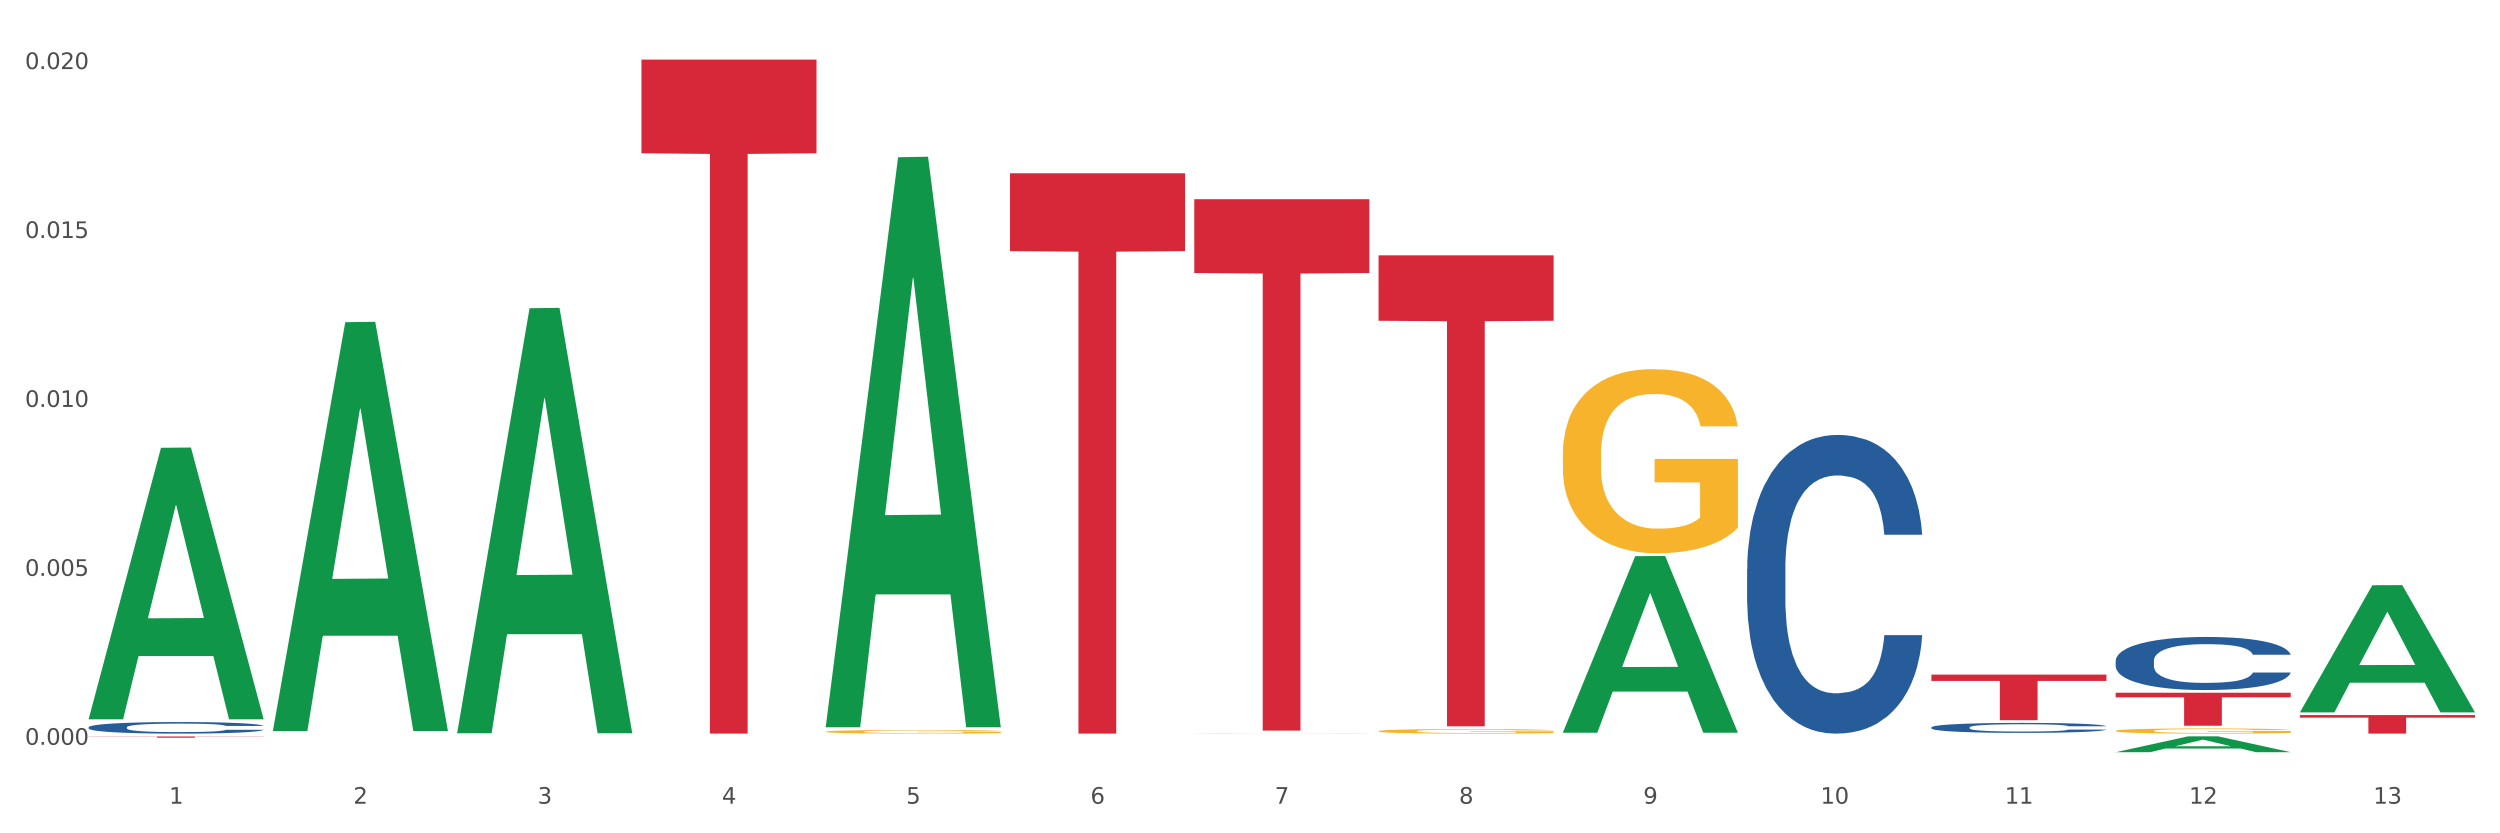 <?xml version="1.0" encoding="utf-8" standalone="no"?>
<!DOCTYPE svg PUBLIC "-//W3C//DTD SVG 1.1//EN"
  "http://www.w3.org/Graphics/SVG/1.1/DTD/svg11.dtd">
<svg xmlns:xlink="http://www.w3.org/1999/xlink" width="1080pt" height="360pt" viewBox="0 0 1080 360" xmlns="http://www.w3.org/2000/svg" version="1.1">
 <rect x="0" y="0" width="1080" height="360" fill="#333333" stroke="none"/>
 <defs>
  <style type="text/css">*{stroke-linejoin: round; stroke-linecap: butt}</style>
 </defs>
 <g id="figure_1">
  <g id="patch_1">
   <path d="M 0 360 
L 1080 360 
L 1080 0 
L 0 0 
z
" style="fill: #ffffff; stroke: #ffffff; stroke-linejoin: miter"/>
  </g>
  <g id="axes_1">
   <g id="matplotlib.axis_1">
    <g id="xtick_1">
     <g id="text_1">
      <!-- 1 -->
      <g style="fill: #4d4d4d" transform="translate(73.043 347.204) scale(0.096 -0.096)">
       <defs>
        <path id="DejaVuSans-31" d="M 794 531 
L 1825 531 
L 1825 4091 
L 703 3866 
L 703 4441 
L 1819 4666 
L 2450 4666 
L 2450 531 
L 3481 531 
L 3481 0 
L 794 0 
L 794 531 
z
" transform="scale(0.016)"/>
       </defs>
       <use xlink:href="#DejaVuSans-31"/>
      </g>
     </g>
    </g>
    <g id="xtick_2">
     <g id="text_2">
      <!-- 2 -->
      <g style="fill: #4d4d4d" transform="translate(152.65 347.204) scale(0.096 -0.096)">
       <defs>
        <path id="DejaVuSans-32" d="M 1228 531 
L 3431 531 
L 3431 0 
L 469 0 
L 469 531 
Q 828 903 1448 1529 
Q 2069 2156 2228 2338 
Q 2531 2678 2651 2914 
Q 2772 3150 2772 3378 
Q 2772 3750 2511 3984 
Q 2250 4219 1831 4219 
Q 1534 4219 1204 4116 
Q 875 4013 500 3803 
L 500 4441 
Q 881 4594 1212 4672 
Q 1544 4750 1819 4750 
Q 2544 4750 2975 4387 
Q 3406 4025 3406 3419 
Q 3406 3131 3298 2873 
Q 3191 2616 2906 2266 
Q 2828 2175 2409 1742 
Q 1991 1309 1228 531 
z
" transform="scale(0.016)"/>
       </defs>
       <use xlink:href="#DejaVuSans-32"/>
      </g>
     </g>
    </g>
    <g id="xtick_3">
     <g id="text_3">
      <!-- 3 -->
      <g style="fill: #4d4d4d" transform="translate(232.258 347.204) scale(0.096 -0.096)">
       <defs>
        <path id="DejaVuSans-33" d="M 2597 2516 
Q 3050 2419 3304 2112 
Q 3559 1806 3559 1356 
Q 3559 666 3084 287 
Q 2609 -91 1734 -91 
Q 1441 -91 1130 -33 
Q 819 25 488 141 
L 488 750 
Q 750 597 1062 519 
Q 1375 441 1716 441 
Q 2309 441 2620 675 
Q 2931 909 2931 1356 
Q 2931 1769 2642 2001 
Q 2353 2234 1838 2234 
L 1294 2234 
L 1294 2753 
L 1863 2753 
Q 2328 2753 2575 2939 
Q 2822 3125 2822 3475 
Q 2822 3834 2567 4026 
Q 2313 4219 1838 4219 
Q 1578 4219 1281 4162 
Q 984 4106 628 3988 
L 628 4550 
Q 988 4650 1302 4700 
Q 1616 4750 1894 4750 
Q 2613 4750 3031 4423 
Q 3450 4097 3450 3541 
Q 3450 3153 3228 2886 
Q 3006 2619 2597 2516 
z
" transform="scale(0.016)"/>
       </defs>
       <use xlink:href="#DejaVuSans-33"/>
      </g>
     </g>
    </g>
    <g id="xtick_4">
     <g id="text_4">
      <!-- 4 -->
      <g style="fill: #4d4d4d" transform="translate(311.865 347.204) scale(0.096 -0.096)">
       <defs>
        <path id="DejaVuSans-34" d="M 2419 4116 
L 825 1625 
L 2419 1625 
L 2419 4116 
z
M 2253 4666 
L 3047 4666 
L 3047 1625 
L 3713 1625 
L 3713 1100 
L 3047 1100 
L 3047 0 
L 2419 0 
L 2419 1100 
L 313 1100 
L 313 1709 
L 2253 4666 
z
" transform="scale(0.016)"/>
       </defs>
       <use xlink:href="#DejaVuSans-34"/>
      </g>
     </g>
    </g>
    <g id="xtick_5">
     <g id="text_5">
      <!-- 5 -->
      <g style="fill: #4d4d4d" transform="translate(391.473 347.204) scale(0.096 -0.096)">
       <defs>
        <path id="DejaVuSans-35" d="M 691 4666 
L 3169 4666 
L 3169 4134 
L 1269 4134 
L 1269 2991 
Q 1406 3038 1543 3061 
Q 1681 3084 1819 3084 
Q 2600 3084 3056 2656 
Q 3513 2228 3513 1497 
Q 3513 744 3044 326 
Q 2575 -91 1722 -91 
Q 1428 -91 1123 -41 
Q 819 9 494 109 
L 494 744 
Q 775 591 1075 516 
Q 1375 441 1709 441 
Q 2250 441 2565 725 
Q 2881 1009 2881 1497 
Q 2881 1984 2565 2268 
Q 2250 2553 1709 2553 
Q 1456 2553 1204 2497 
Q 953 2441 691 2322 
L 691 4666 
z
" transform="scale(0.016)"/>
       </defs>
       <use xlink:href="#DejaVuSans-35"/>
      </g>
     </g>
    </g>
    <g id="xtick_6">
     <g id="text_6">
      <!-- 6 -->
      <g style="fill: #4d4d4d" transform="translate(471.08 347.204) scale(0.096 -0.096)">
       <defs>
        <path id="DejaVuSans-36" d="M 2113 2584 
Q 1688 2584 1439 2293 
Q 1191 2003 1191 1497 
Q 1191 994 1439 701 
Q 1688 409 2113 409 
Q 2538 409 2786 701 
Q 3034 994 3034 1497 
Q 3034 2003 2786 2293 
Q 2538 2584 2113 2584 
z
M 3366 4563 
L 3366 3988 
Q 3128 4100 2886 4159 
Q 2644 4219 2406 4219 
Q 1781 4219 1451 3797 
Q 1122 3375 1075 2522 
Q 1259 2794 1537 2939 
Q 1816 3084 2150 3084 
Q 2853 3084 3261 2657 
Q 3669 2231 3669 1497 
Q 3669 778 3244 343 
Q 2819 -91 2113 -91 
Q 1303 -91 875 529 
Q 447 1150 447 2328 
Q 447 3434 972 4092 
Q 1497 4750 2381 4750 
Q 2619 4750 2861 4703 
Q 3103 4656 3366 4563 
z
" transform="scale(0.016)"/>
       </defs>
       <use xlink:href="#DejaVuSans-36"/>
      </g>
     </g>
    </g>
    <g id="xtick_7">
     <g id="text_7">
      <!-- 7 -->
      <g style="fill: #4d4d4d" transform="translate(550.688 347.204) scale(0.096 -0.096)">
       <defs>
        <path id="DejaVuSans-37" d="M 525 4666 
L 3525 4666 
L 3525 4397 
L 1831 0 
L 1172 0 
L 2766 4134 
L 525 4134 
L 525 4666 
z
" transform="scale(0.016)"/>
       </defs>
       <use xlink:href="#DejaVuSans-37"/>
      </g>
     </g>
    </g>
    <g id="xtick_8">
     <g id="text_8">
      <!-- 8 -->
      <g style="fill: #4d4d4d" transform="translate(630.295 347.204) scale(0.096 -0.096)">
       <defs>
        <path id="DejaVuSans-38" d="M 2034 2216 
Q 1584 2216 1326 1975 
Q 1069 1734 1069 1313 
Q 1069 891 1326 650 
Q 1584 409 2034 409 
Q 2484 409 2743 651 
Q 3003 894 3003 1313 
Q 3003 1734 2745 1975 
Q 2488 2216 2034 2216 
z
M 1403 2484 
Q 997 2584 770 2862 
Q 544 3141 544 3541 
Q 544 4100 942 4425 
Q 1341 4750 2034 4750 
Q 2731 4750 3128 4425 
Q 3525 4100 3525 3541 
Q 3525 3141 3298 2862 
Q 3072 2584 2669 2484 
Q 3125 2378 3379 2068 
Q 3634 1759 3634 1313 
Q 3634 634 3220 271 
Q 2806 -91 2034 -91 
Q 1263 -91 848 271 
Q 434 634 434 1313 
Q 434 1759 690 2068 
Q 947 2378 1403 2484 
z
M 1172 3481 
Q 1172 3119 1398 2916 
Q 1625 2713 2034 2713 
Q 2441 2713 2670 2916 
Q 2900 3119 2900 3481 
Q 2900 3844 2670 4047 
Q 2441 4250 2034 4250 
Q 1625 4250 1398 4047 
Q 1172 3844 1172 3481 
z
" transform="scale(0.016)"/>
       </defs>
       <use xlink:href="#DejaVuSans-38"/>
      </g>
     </g>
    </g>
    <g id="xtick_9">
     <g id="text_9">
      <!-- 9 -->
      <g style="fill: #4d4d4d" transform="translate(709.902 347.204) scale(0.096 -0.096)">
       <defs>
        <path id="DejaVuSans-39" d="M 703 97 
L 703 672 
Q 941 559 1184 500 
Q 1428 441 1663 441 
Q 2288 441 2617 861 
Q 2947 1281 2994 2138 
Q 2813 1869 2534 1725 
Q 2256 1581 1919 1581 
Q 1219 1581 811 2004 
Q 403 2428 403 3163 
Q 403 3881 828 4315 
Q 1253 4750 1959 4750 
Q 2769 4750 3195 4129 
Q 3622 3509 3622 2328 
Q 3622 1225 3098 567 
Q 2575 -91 1691 -91 
Q 1453 -91 1209 -44 
Q 966 3 703 97 
z
M 1959 2075 
Q 2384 2075 2632 2365 
Q 2881 2656 2881 3163 
Q 2881 3666 2632 3958 
Q 2384 4250 1959 4250 
Q 1534 4250 1286 3958 
Q 1038 3666 1038 3163 
Q 1038 2656 1286 2365 
Q 1534 2075 1959 2075 
z
" transform="scale(0.016)"/>
       </defs>
       <use xlink:href="#DejaVuSans-39"/>
      </g>
     </g>
    </g>
    <g id="xtick_10">
     <g id="text_10">
      <!-- 10 -->
      <g style="fill: #4d4d4d" transform="translate(786.456 347.204) scale(0.096 -0.096)">
       <defs>
        <path id="DejaVuSans-30" d="M 2034 4250 
Q 1547 4250 1301 3770 
Q 1056 3291 1056 2328 
Q 1056 1369 1301 889 
Q 1547 409 2034 409 
Q 2525 409 2770 889 
Q 3016 1369 3016 2328 
Q 3016 3291 2770 3770 
Q 2525 4250 2034 4250 
z
M 2034 4750 
Q 2819 4750 3233 4129 
Q 3647 3509 3647 2328 
Q 3647 1150 3233 529 
Q 2819 -91 2034 -91 
Q 1250 -91 836 529 
Q 422 1150 422 2328 
Q 422 3509 836 4129 
Q 1250 4750 2034 4750 
z
" transform="scale(0.016)"/>
       </defs>
       <use xlink:href="#DejaVuSans-31"/>
       <use xlink:href="#DejaVuSans-30" transform="translate(63.623 0)"/>
      </g>
     </g>
    </g>
    <g id="xtick_11">
     <g id="text_11">
      <!-- 11 -->
      <g style="fill: #4d4d4d" transform="translate(866.063 347.204) scale(0.096 -0.096)">
       <use xlink:href="#DejaVuSans-31"/>
       <use xlink:href="#DejaVuSans-31" transform="translate(63.623 0)"/>
      </g>
     </g>
    </g>
    <g id="xtick_12">
     <g id="text_12">
      <!-- 12 -->
      <g style="fill: #4d4d4d" transform="translate(945.671 347.204) scale(0.096 -0.096)">
       <use xlink:href="#DejaVuSans-31"/>
       <use xlink:href="#DejaVuSans-32" transform="translate(63.623 0)"/>
      </g>
     </g>
    </g>
    <g id="xtick_13">
     <g id="text_13">
      <!-- 13 -->
      <g style="fill: #4d4d4d" transform="translate(1025.278 347.204) scale(0.096 -0.096)">
       <use xlink:href="#DejaVuSans-31"/>
       <use xlink:href="#DejaVuSans-33" transform="translate(63.623 0)"/>
      </g>
     </g>
    </g>
    <g id="xtick_14"/>
    <g id="xtick_15"/>
    <g id="xtick_16"/>
    <g id="xtick_17"/>
    <g id="xtick_18"/>
    <g id="xtick_19"/>
    <g id="xtick_20"/>
    <g id="xtick_21"/>
    <g id="xtick_22"/>
    <g id="xtick_23"/>
    <g id="xtick_24"/>
    <g id="xtick_25"/>
   </g>
   <g id="matplotlib.axis_2">
    <g id="ytick_1">
     <g id="text_14">
      <!-- 0.000 -->
      <g style="fill: #4d4d4d" transform="translate(10.8 321.746) scale(0.096 -0.096)">
       <defs>
        <path id="DejaVuSans-2e" d="M 684 794 
L 1344 794 
L 1344 0 
L 684 0 
L 684 794 
z
" transform="scale(0.016)"/>
       </defs>
       <use xlink:href="#DejaVuSans-30"/>
       <use xlink:href="#DejaVuSans-2e" transform="translate(63.623 0)"/>
       <use xlink:href="#DejaVuSans-30" transform="translate(95.41 0)"/>
       <use xlink:href="#DejaVuSans-30" transform="translate(159.033 0)"/>
       <use xlink:href="#DejaVuSans-30" transform="translate(222.656 0)"/>
      </g>
     </g>
    </g>
    <g id="ytick_2">
     <g id="text_15">
      <!-- 0.005 -->
      <g style="fill: #4d4d4d" transform="translate(10.8 248.768) scale(0.096 -0.096)">
       <use xlink:href="#DejaVuSans-30"/>
       <use xlink:href="#DejaVuSans-2e" transform="translate(63.623 0)"/>
       <use xlink:href="#DejaVuSans-30" transform="translate(95.41 0)"/>
       <use xlink:href="#DejaVuSans-30" transform="translate(159.033 0)"/>
       <use xlink:href="#DejaVuSans-35" transform="translate(222.656 0)"/>
      </g>
     </g>
    </g>
    <g id="ytick_3">
     <g id="text_16">
      <!-- 0.010 -->
      <g style="fill: #4d4d4d" transform="translate(10.8 175.789) scale(0.096 -0.096)">
       <use xlink:href="#DejaVuSans-30"/>
       <use xlink:href="#DejaVuSans-2e" transform="translate(63.623 0)"/>
       <use xlink:href="#DejaVuSans-30" transform="translate(95.41 0)"/>
       <use xlink:href="#DejaVuSans-31" transform="translate(159.033 0)"/>
       <use xlink:href="#DejaVuSans-30" transform="translate(222.656 0)"/>
      </g>
     </g>
    </g>
    <g id="ytick_4">
     <g id="text_17">
      <!-- 0.015 -->
      <g style="fill: #4d4d4d" transform="translate(10.8 102.81) scale(0.096 -0.096)">
       <use xlink:href="#DejaVuSans-30"/>
       <use xlink:href="#DejaVuSans-2e" transform="translate(63.623 0)"/>
       <use xlink:href="#DejaVuSans-30" transform="translate(95.41 0)"/>
       <use xlink:href="#DejaVuSans-31" transform="translate(159.033 0)"/>
       <use xlink:href="#DejaVuSans-35" transform="translate(222.656 0)"/>
      </g>
     </g>
    </g>
    <g id="ytick_5">
     <g id="text_18">
      <!-- 0.020 -->
      <g style="fill: #4d4d4d" transform="translate(10.8 29.832) scale(0.096 -0.096)">
       <use xlink:href="#DejaVuSans-30"/>
       <use xlink:href="#DejaVuSans-2e" transform="translate(63.623 0)"/>
       <use xlink:href="#DejaVuSans-30" transform="translate(95.41 0)"/>
       <use xlink:href="#DejaVuSans-32" transform="translate(159.033 0)"/>
       <use xlink:href="#DejaVuSans-30" transform="translate(222.656 0)"/>
      </g>
     </g>
    </g>
    <g id="ytick_6"/>
    <g id="ytick_7"/>
    <g id="ytick_8"/>
    <g id="ytick_9"/>
   </g>
   <g id="PolyCollection_1">
    <path d="M 38.283 310.537 
L 38.361 310.427 
L 69.547 193.444 
L 82.49 193.334 
L 113.91 310.757 
L 98.941 310.757 
L 92.158 283.414 
L 59.958 283.414 
L 59.724 283.855 
L 53.175 310.757 
L 38.283 310.757 
L 38.283 310.537 
L 64.012 267.096 
L 88.103 266.985 
L 76.175 218.362 
L 76.019 218.141 
L 75.863 218.472 
L 63.934 266.985 
L 64.012 267.096 
L 38.283 310.537 
z
" clip-path="url(#p0796944446)" style="fill: #109648"/>
    <path d="M 913.965 299.27 
L 989.593 299.27 
L 989.593 301.25 
L 959.843 301.263 
L 959.843 313.515 
L 943.535 313.515 
L 943.535 301.263 
L 913.965 301.25 
L 913.965 299.284 
L 913.965 299.27 
z
" clip-path="url(#p0796944446)" style="fill: #d62839"/>
    <path d="M 834.358 291.415 
L 909.985 291.415 
L 909.985 294.153 
L 880.236 294.172 
L 880.236 311.121 
L 863.928 311.121 
L 863.928 294.172 
L 834.358 294.153 
L 834.358 291.433 
L 834.358 291.415 
z
" clip-path="url(#p0796944446)" style="fill: #d62839"/>
    <path d="M 595.535 110.295 
L 671.163 110.295 
L 671.163 138.573 
L 641.413 138.764 
L 641.413 313.777 
L 625.105 313.777 
L 625.105 138.764 
L 595.535 138.573 
L 595.535 110.487 
L 595.535 110.295 
z
" clip-path="url(#p0796944446)" style="fill: #d62839"/>
    <path d="M 515.928 86.056 
L 591.555 86.056 
L 591.555 117.958 
L 561.806 118.174 
L 561.806 315.624 
L 545.498 315.624 
L 545.498 118.174 
L 515.928 117.958 
L 515.928 86.272 
L 515.928 86.056 
z
" clip-path="url(#p0796944446)" style="fill: #d62839"/>
    <path d="M 436.32 74.852 
L 511.948 74.852 
L 511.948 108.493 
L 482.199 108.72 
L 482.199 316.93 
L 465.89 316.93 
L 465.89 108.72 
L 436.32 108.493 
L 436.32 75.08 
L 436.32 74.852 
z
" clip-path="url(#p0796944446)" style="fill: #d62839"/>
    <path d="M 277.105 25.759 
L 352.733 25.759 
L 352.733 66.223 
L 322.984 66.496 
L 322.984 316.93 
L 306.675 316.93 
L 306.675 66.496 
L 277.105 66.223 
L 277.105 26.033 
L 277.105 25.759 
z
" clip-path="url(#p0796944446)" style="fill: #d62839"/>
    <path d="M 993.573 308.919 
L 1069.2 308.919 
L 1069.2 310.032 
L 1039.451 310.04 
L 1039.451 316.93 
L 1023.143 316.93 
L 1023.143 310.04 
L 993.573 310.032 
L 993.573 308.927 
L 993.573 308.919 
z
" clip-path="url(#p0796944446)" style="fill: #d62839"/>
    <path d="M 38.283 318.163 
L 113.91 318.163 
L 113.91 318.238 
L 84.161 318.238 
L 84.161 318.701 
L 67.853 318.701 
L 67.853 318.238 
L 38.283 318.238 
L 38.283 318.163 
L 38.283 318.163 
z
" clip-path="url(#p0796944446)" style="fill: #d62839"/>
    <path d="M 675.143 196.232 
L 675.232 196.159 
L 675.232 193.544 
L 675.411 191.292 
L 676.304 185.844 
L 677.643 181.34 
L 678.625 178.943 
L 679.607 176.982 
L 680.768 175.02 
L 682.197 172.986 
L 684.786 170.008 
L 686.393 168.482 
L 688.358 166.884 
L 691.929 164.56 
L 694.518 163.252 
L 697.197 162.162 
L 701.572 160.855 
L 704.429 160.274 
L 707.465 159.838 
L 711.126 159.547 
L 713.894 159.475 
L 719.966 159.693 
L 725.144 160.346 
L 727.644 160.855 
L 730.859 161.727 
L 732.555 162.308 
L 735.323 163.47 
L 738.18 164.996 
L 740.145 166.303 
L 743.091 168.773 
L 745.323 171.243 
L 747.377 174.294 
L 748.449 176.4 
L 749.252 178.362 
L 749.966 180.614 
L 750.681 184.173 
L 734.609 184.173 
L 733.984 181.631 
L 733.002 179.233 
L 731.573 176.909 
L 730.323 175.456 
L 728.18 173.64 
L 726.216 172.478 
L 724.162 171.606 
L 721.662 170.88 
L 719.698 170.516 
L 716.93 170.226 
L 711.483 170.298 
L 707.822 170.88 
L 705.322 171.606 
L 703.715 172.26 
L 702.287 172.986 
L 700.679 174.003 
L 698.804 175.529 
L 697.465 176.909 
L 696.126 178.652 
L 695.054 180.396 
L 694.072 182.43 
L 693.268 184.609 
L 692.643 186.861 
L 692.108 189.621 
L 691.661 194.198 
L 691.661 204.15 
L 691.84 206.402 
L 692.286 209.38 
L 692.822 211.632 
L 693.715 214.32 
L 694.518 216.136 
L 696.036 218.751 
L 697.733 220.93 
L 699.072 222.31 
L 700.411 223.473 
L 702.733 225.071 
L 705.322 226.378 
L 707.555 227.177 
L 710.59 227.904 
L 712.644 228.194 
L 714.43 228.34 
L 718.805 228.34 
L 721.93 228.122 
L 725.412 227.613 
L 728.091 226.96 
L 730.323 226.16 
L 732.823 224.853 
L 734.43 223.618 
L 734.43 208.436 
L 714.787 208.363 
L 714.787 198.266 
L 750.77 198.266 
L 750.77 227.904 
L 749.252 229.429 
L 747.556 230.81 
L 745.77 232.045 
L 743.091 233.57 
L 739.877 235.023 
L 737.02 236.04 
L 733.984 236.912 
L 730.412 237.711 
L 725.769 238.437 
L 722.912 238.728 
L 719.341 238.946 
L 715.144 239.018 
L 711.483 238.873 
L 707.912 238.51 
L 704.162 237.856 
L 700.501 236.912 
L 697.733 235.967 
L 694.965 234.805 
L 692.018 233.279 
L 689.697 231.827 
L 687.911 230.519 
L 685.947 228.848 
L 683.804 226.669 
L 682.197 224.708 
L 680.768 222.674 
L 679.25 220.059 
L 678.179 217.807 
L 677.107 214.974 
L 676.482 212.867 
L 675.768 209.598 
L 675.232 205.022 
L 675.143 196.232 
z
" clip-path="url(#p0796944446)" style="fill: #f7b32b"/>
    <path d="M 595.535 315.863 
L 595.625 315.861 
L 595.625 315.796 
L 595.803 315.74 
L 596.696 315.604 
L 598.036 315.491 
L 599.018 315.432 
L 600 315.383 
L 601.161 315.334 
L 602.589 315.283 
L 605.179 315.209 
L 606.786 315.171 
L 608.75 315.131 
L 612.322 315.073 
L 614.911 315.04 
L 617.59 315.013 
L 621.965 314.981 
L 624.822 314.966 
L 627.858 314.955 
L 631.519 314.948 
L 634.287 314.946 
L 640.358 314.952 
L 645.537 314.968 
L 648.037 314.981 
L 651.251 315.002 
L 652.948 315.017 
L 655.716 315.046 
L 658.573 315.084 
L 660.537 315.116 
L 663.484 315.178 
L 665.716 315.24 
L 667.77 315.316 
L 668.841 315.368 
L 669.645 315.417 
L 670.359 315.473 
L 671.073 315.562 
L 655.001 315.562 
L 654.376 315.499 
L 653.394 315.439 
L 651.966 315.381 
L 650.716 315.345 
L 648.573 315.299 
L 646.608 315.27 
L 644.555 315.249 
L 642.055 315.231 
L 640.09 315.221 
L 637.322 315.214 
L 631.876 315.216 
L 628.215 315.231 
L 625.715 315.249 
L 624.108 315.265 
L 622.679 315.283 
L 621.072 315.308 
L 619.197 315.346 
L 617.857 315.381 
L 616.518 315.424 
L 615.447 315.468 
L 614.465 315.519 
L 613.661 315.573 
L 613.036 315.629 
L 612.5 315.698 
L 612.054 315.812 
L 612.054 316.06 
L 612.232 316.116 
L 612.679 316.191 
L 613.214 316.247 
L 614.107 316.314 
L 614.911 316.359 
L 616.429 316.424 
L 618.125 316.479 
L 619.465 316.513 
L 620.804 316.542 
L 623.125 316.582 
L 625.715 316.614 
L 627.947 316.634 
L 630.983 316.652 
L 633.036 316.66 
L 634.822 316.663 
L 639.197 316.663 
L 642.322 316.658 
L 645.805 316.645 
L 648.483 316.629 
L 650.716 316.609 
L 653.216 316.576 
L 654.823 316.546 
L 654.823 316.167 
L 635.179 316.165 
L 635.179 315.913 
L 671.163 315.913 
L 671.163 316.652 
L 669.645 316.691 
L 667.948 316.725 
L 666.162 316.756 
L 663.484 316.794 
L 660.269 316.83 
L 657.412 316.855 
L 654.376 316.877 
L 650.805 316.897 
L 646.162 316.915 
L 643.305 316.922 
L 639.733 316.928 
L 635.537 316.93 
L 631.876 316.926 
L 628.304 316.917 
L 624.554 316.901 
L 620.893 316.877 
L 618.125 316.854 
L 615.357 316.825 
L 612.411 316.787 
L 610.089 316.75 
L 608.304 316.718 
L 606.339 316.676 
L 604.196 316.622 
L 602.589 316.573 
L 601.161 316.522 
L 599.643 316.457 
L 598.571 316.401 
L 597.5 316.33 
L 596.875 316.278 
L 596.16 316.196 
L 595.625 316.082 
L 595.535 315.863 
z
" clip-path="url(#p0796944446)" style="fill: #f7b32b"/>
    <path d="M 515.928 316.856 
L 516.017 316.856 
L 516.017 316.852 
L 516.196 316.848 
L 517.089 316.838 
L 518.428 316.831 
L 519.41 316.827 
L 520.392 316.823 
L 521.553 316.82 
L 522.982 316.816 
L 525.571 316.811 
L 527.178 316.809 
L 529.143 316.806 
L 532.714 316.802 
L 535.303 316.8 
L 537.982 316.798 
L 542.357 316.796 
L 545.214 316.795 
L 548.25 316.794 
L 551.911 316.793 
L 554.679 316.793 
L 560.751 316.794 
L 565.929 316.795 
L 568.429 316.796 
L 571.644 316.797 
L 573.34 316.798 
L 576.108 316.8 
L 578.965 316.803 
L 580.93 316.805 
L 583.876 316.809 
L 586.108 316.813 
L 588.162 316.819 
L 589.234 316.822 
L 590.037 316.826 
L 590.751 316.829 
L 591.466 316.836 
L 575.394 316.836 
L 574.769 316.831 
L 573.787 316.827 
L 572.358 316.823 
L 571.108 316.821 
L 568.965 316.817 
L 567.001 316.815 
L 564.947 316.814 
L 562.447 316.813 
L 560.483 316.812 
L 557.715 316.812 
L 552.268 316.812 
L 548.607 316.813 
L 546.107 316.814 
L 544.5 316.815 
L 543.072 316.816 
L 541.464 316.818 
L 539.589 316.821 
L 538.25 316.823 
L 536.911 316.826 
L 535.839 316.829 
L 534.857 316.833 
L 534.053 316.836 
L 533.428 316.84 
L 532.893 316.845 
L 532.446 316.853 
L 532.446 316.87 
L 532.625 316.874 
L 533.071 316.879 
L 533.607 316.883 
L 534.5 316.887 
L 535.303 316.89 
L 536.821 316.895 
L 538.518 316.899 
L 539.857 316.901 
L 541.197 316.903 
L 543.518 316.906 
L 546.107 316.908 
L 548.34 316.909 
L 551.375 316.911 
L 553.429 316.911 
L 555.215 316.911 
L 559.59 316.911 
L 562.715 316.911 
L 566.197 316.91 
L 568.876 316.909 
L 571.108 316.908 
L 573.608 316.905 
L 575.215 316.903 
L 575.215 316.877 
L 555.572 316.877 
L 555.572 316.86 
L 591.555 316.86 
L 591.555 316.911 
L 590.037 316.913 
L 588.341 316.916 
L 586.555 316.918 
L 583.876 316.92 
L 580.662 316.923 
L 577.805 316.925 
L 574.769 316.926 
L 571.197 316.927 
L 566.554 316.929 
L 563.697 316.929 
L 560.126 316.93 
L 555.929 316.93 
L 552.268 316.929 
L 548.697 316.929 
L 544.947 316.928 
L 541.286 316.926 
L 538.518 316.924 
L 535.75 316.922 
L 532.803 316.92 
L 530.482 316.917 
L 528.696 316.915 
L 526.732 316.912 
L 524.589 316.908 
L 522.982 316.905 
L 521.553 316.902 
L 520.035 316.897 
L 518.964 316.893 
L 517.892 316.888 
L 517.267 316.885 
L 516.553 316.879 
L 516.017 316.871 
L 515.928 316.856 
z
" clip-path="url(#p0796944446)" style="fill: #f7b32b"/>
    <path d="M 356.713 316.078 
L 356.802 316.076 
L 356.802 316.024 
L 356.981 315.979 
L 357.874 315.871 
L 359.213 315.781 
L 360.195 315.733 
L 361.177 315.694 
L 362.338 315.655 
L 363.767 315.615 
L 366.356 315.555 
L 367.963 315.525 
L 369.928 315.493 
L 373.499 315.447 
L 376.089 315.421 
L 378.767 315.399 
L 383.142 315.373 
L 385.999 315.361 
L 389.035 315.353 
L 392.696 315.347 
L 395.464 315.346 
L 401.536 315.35 
L 406.714 315.363 
L 409.214 315.373 
L 412.429 315.39 
L 414.125 315.402 
L 416.893 315.425 
L 419.75 315.455 
L 421.715 315.482 
L 424.661 315.531 
L 426.893 315.58 
L 428.947 315.641 
L 430.019 315.683 
L 430.822 315.722 
L 431.536 315.767 
L 432.251 315.837 
L 416.179 315.837 
L 415.554 315.787 
L 414.572 315.739 
L 413.143 315.693 
L 411.893 315.664 
L 409.75 315.628 
L 407.786 315.604 
L 405.732 315.587 
L 403.232 315.573 
L 401.268 315.565 
L 398.5 315.56 
L 393.053 315.561 
L 389.392 315.573 
L 386.892 315.587 
L 385.285 315.6 
L 383.857 315.615 
L 382.249 315.635 
L 380.374 315.665 
L 379.035 315.693 
L 377.696 315.727 
L 376.624 315.762 
L 375.642 315.803 
L 374.838 315.846 
L 374.213 315.891 
L 373.678 315.946 
L 373.231 316.037 
L 373.231 316.235 
L 373.41 316.28 
L 373.856 316.339 
L 374.392 316.384 
L 375.285 316.438 
L 376.089 316.474 
L 377.606 316.526 
L 379.303 316.569 
L 380.642 316.597 
L 381.982 316.62 
L 384.303 316.652 
L 386.892 316.678 
L 389.125 316.694 
L 392.16 316.708 
L 394.214 316.714 
L 396 316.717 
L 400.375 316.717 
L 403.5 316.713 
L 406.982 316.703 
L 409.661 316.689 
L 411.893 316.674 
L 414.393 316.648 
L 416 316.623 
L 416 316.321 
L 396.357 316.319 
L 396.357 316.118 
L 432.34 316.118 
L 432.34 316.708 
L 430.822 316.739 
L 429.126 316.766 
L 427.34 316.791 
L 424.661 316.821 
L 421.447 316.85 
L 418.59 316.87 
L 415.554 316.888 
L 411.982 316.904 
L 407.339 316.918 
L 404.482 316.924 
L 400.911 316.928 
L 396.714 316.93 
L 393.053 316.927 
L 389.482 316.92 
L 385.732 316.907 
L 382.071 316.888 
L 379.303 316.869 
L 376.535 316.846 
L 373.588 316.815 
L 371.267 316.786 
L 369.481 316.76 
L 367.517 316.727 
L 365.374 316.684 
L 363.767 316.645 
L 362.338 316.604 
L 360.82 316.552 
L 359.749 316.507 
L 358.677 316.451 
L 358.052 316.409 
L 357.338 316.344 
L 356.802 316.253 
L 356.713 316.078 
z
" clip-path="url(#p0796944446)" style="fill: #f7b32b"/>
    <path d="M 913.965 285.47 
L 914.055 285.449 
L 914.055 284.863 
L 914.323 284.067 
L 915.306 282.6 
L 916.558 281.49 
L 918.703 280.191 
L 919.865 279.647 
L 921.385 279.039 
L 924.514 278.055 
L 928.09 277.217 
L 930.593 276.756 
L 932.47 276.463 
L 936.671 275.939 
L 939.085 275.709 
L 941.588 275.52 
L 943.734 275.395 
L 947.309 275.248 
L 950.17 275.185 
L 953.477 275.164 
L 956.249 275.185 
L 959.914 275.269 
L 965.277 275.52 
L 967.333 275.667 
L 970.105 275.918 
L 972.965 276.253 
L 975.29 276.589 
L 977.971 277.07 
L 980.743 277.699 
L 983.424 278.495 
L 985.302 279.228 
L 986.821 280.003 
L 988.162 280.946 
L 989.146 281.972 
L 989.593 282.831 
L 973.233 282.831 
L 972.786 282.056 
L 971.893 281.218 
L 970.999 280.652 
L 970.015 280.191 
L 968.496 279.668 
L 967.155 279.333 
L 964.92 278.935 
L 962.864 278.683 
L 961.165 278.537 
L 959.109 278.411 
L 954.729 278.285 
L 951.6 278.285 
L 949.634 278.327 
L 947.22 278.432 
L 945.164 278.578 
L 942.75 278.83 
L 940.873 279.102 
L 938.996 279.458 
L 937.923 279.71 
L 936.314 280.17 
L 935.241 280.548 
L 933.811 281.197 
L 933.006 281.658 
L 931.576 282.852 
L 930.95 283.731 
L 930.682 284.339 
L 930.503 285.009 
L 930.503 288.277 
L 931.04 289.743 
L 931.487 290.372 
L 932.202 291.084 
L 933.543 292.006 
L 935.509 292.906 
L 937.565 293.556 
L 939.264 293.954 
L 940.873 294.247 
L 942.482 294.477 
L 944.449 294.687 
L 946.058 294.812 
L 948.471 294.938 
L 951.332 295.001 
L 953.567 295.001 
L 958.126 294.896 
L 960.182 294.791 
L 962.149 294.645 
L 964.294 294.414 
L 965.993 294.163 
L 966.976 293.975 
L 968.585 293.577 
L 969.836 293.158 
L 970.909 292.676 
L 971.624 292.257 
L 972.429 291.628 
L 973.055 290.916 
L 973.233 290.539 
L 989.593 290.539 
L 989.235 291.293 
L 988.609 292.026 
L 987.358 293.011 
L 986.374 293.577 
L 984.855 294.268 
L 983.246 294.854 
L 981.011 295.504 
L 978.955 295.985 
L 976.809 296.404 
L 974.485 296.781 
L 970.283 297.305 
L 968.764 297.452 
L 965.546 297.703 
L 963.043 297.85 
L 959.377 297.996 
L 955.623 298.08 
L 951.69 298.101 
L 948.203 298.059 
L 944.359 297.934 
L 941.946 297.808 
L 939.264 297.619 
L 936.135 297.326 
L 933.185 296.97 
L 930.414 296.551 
L 927.821 296.069 
L 925.408 295.525 
L 922.279 294.624 
L 919.955 293.744 
L 918.256 292.927 
L 917.094 292.236 
L 915.932 291.356 
L 915.306 290.749 
L 914.323 289.282 
L 913.965 287.921 
L 913.965 285.47 
z
" clip-path="url(#p0796944446)" style="fill: #255c99"/>
    <path d="M 834.358 314.23 
L 834.447 314.226 
L 834.447 314.115 
L 834.715 313.966 
L 835.699 313.69 
L 836.95 313.481 
L 839.096 313.236 
L 840.258 313.134 
L 841.778 313.02 
L 844.906 312.834 
L 848.482 312.677 
L 850.985 312.59 
L 852.862 312.535 
L 857.064 312.436 
L 859.478 312.393 
L 861.981 312.358 
L 864.126 312.334 
L 867.702 312.306 
L 870.562 312.295 
L 873.87 312.291 
L 876.641 312.295 
L 880.306 312.31 
L 885.67 312.358 
L 887.726 312.385 
L 890.497 312.432 
L 893.358 312.496 
L 895.682 312.559 
L 898.364 312.649 
L 901.135 312.767 
L 903.817 312.917 
L 905.694 313.055 
L 907.214 313.201 
L 908.555 313.378 
L 909.538 313.572 
L 909.985 313.733 
L 893.626 313.733 
L 893.179 313.587 
L 892.285 313.43 
L 891.391 313.323 
L 890.408 313.236 
L 888.888 313.138 
L 887.547 313.075 
L 885.312 313 
L 883.256 312.953 
L 881.558 312.925 
L 879.502 312.901 
L 875.121 312.878 
L 871.993 312.878 
L 870.026 312.886 
L 867.612 312.905 
L 865.556 312.933 
L 863.143 312.98 
L 861.265 313.032 
L 859.388 313.099 
L 858.315 313.146 
L 856.706 313.233 
L 855.634 313.303 
L 854.203 313.426 
L 853.399 313.512 
L 851.968 313.737 
L 851.343 313.903 
L 851.075 314.017 
L 850.896 314.143 
L 850.896 314.758 
L 851.432 315.034 
L 851.879 315.152 
L 852.594 315.286 
L 853.935 315.459 
L 855.902 315.629 
L 857.958 315.751 
L 859.656 315.826 
L 861.265 315.881 
L 862.875 315.924 
L 864.841 315.964 
L 866.45 315.988 
L 868.864 316.011 
L 871.724 316.023 
L 873.959 316.023 
L 878.518 316.003 
L 880.574 315.984 
L 882.541 315.956 
L 884.687 315.913 
L 886.385 315.865 
L 887.368 315.83 
L 888.977 315.755 
L 890.229 315.676 
L 891.302 315.586 
L 892.017 315.507 
L 892.821 315.388 
L 893.447 315.254 
L 893.626 315.184 
L 909.985 315.184 
L 909.627 315.325 
L 909.002 315.463 
L 907.75 315.649 
L 906.767 315.755 
L 905.247 315.885 
L 903.638 315.995 
L 901.403 316.118 
L 899.347 316.208 
L 897.202 316.287 
L 894.877 316.358 
L 890.676 316.457 
L 889.156 316.484 
L 885.938 316.531 
L 883.435 316.559 
L 879.77 316.587 
L 876.015 316.602 
L 872.082 316.606 
L 868.596 316.598 
L 864.752 316.575 
L 862.338 316.551 
L 859.656 316.516 
L 856.528 316.461 
L 853.578 316.394 
L 850.806 316.315 
L 848.214 316.224 
L 845.8 316.122 
L 842.672 315.952 
L 840.347 315.787 
L 838.649 315.633 
L 837.487 315.503 
L 836.325 315.337 
L 835.699 315.223 
L 834.715 314.947 
L 834.358 314.691 
L 834.358 314.23 
z
" clip-path="url(#p0796944446)" style="fill: #255c99"/>
    <path d="M 913.965 315.722 
L 914.055 315.72 
L 914.055 315.646 
L 914.233 315.583 
L 915.126 315.429 
L 916.465 315.302 
L 917.448 315.234 
L 918.43 315.179 
L 919.591 315.124 
L 921.019 315.066 
L 923.609 314.982 
L 925.216 314.939 
L 927.18 314.894 
L 930.752 314.828 
L 933.341 314.791 
L 936.02 314.761 
L 940.395 314.724 
L 943.252 314.707 
L 946.288 314.695 
L 949.949 314.687 
L 952.716 314.685 
L 958.788 314.691 
L 963.967 314.709 
L 966.467 314.724 
L 969.681 314.748 
L 971.378 314.765 
L 974.146 314.798 
L 977.003 314.841 
L 978.967 314.877 
L 981.914 314.947 
L 984.146 315.017 
L 986.2 315.103 
L 987.271 315.162 
L 988.075 315.218 
L 988.789 315.281 
L 989.503 315.382 
L 973.431 315.382 
L 972.806 315.31 
L 971.824 315.242 
L 970.396 315.177 
L 969.146 315.136 
L 967.003 315.085 
L 965.038 315.052 
L 962.985 315.027 
L 960.485 315.007 
L 958.52 314.996 
L 955.752 314.988 
L 950.306 314.99 
L 946.645 315.007 
L 944.145 315.027 
L 942.538 315.046 
L 941.109 315.066 
L 939.502 315.095 
L 937.627 315.138 
L 936.287 315.177 
L 934.948 315.226 
L 933.877 315.275 
L 932.894 315.333 
L 932.091 315.394 
L 931.466 315.458 
L 930.93 315.536 
L 930.484 315.665 
L 930.484 315.946 
L 930.662 316.009 
L 931.109 316.093 
L 931.644 316.157 
L 932.537 316.233 
L 933.341 316.284 
L 934.859 316.358 
L 936.555 316.419 
L 937.895 316.458 
L 939.234 316.491 
L 941.555 316.536 
L 944.145 316.573 
L 946.377 316.595 
L 949.413 316.616 
L 951.466 316.624 
L 953.252 316.628 
L 957.627 316.628 
L 960.752 316.622 
L 964.235 316.608 
L 966.913 316.589 
L 969.146 316.567 
L 971.646 316.53 
L 973.253 316.495 
L 973.253 316.067 
L 953.609 316.065 
L 953.609 315.78 
L 989.593 315.78 
L 989.593 316.616 
L 988.075 316.659 
L 986.378 316.698 
L 984.592 316.733 
L 981.914 316.776 
L 978.699 316.817 
L 975.842 316.846 
L 972.806 316.87 
L 969.235 316.893 
L 964.592 316.913 
L 961.735 316.921 
L 958.163 316.928 
L 953.967 316.93 
L 950.306 316.926 
L 946.734 316.915 
L 942.984 316.897 
L 939.323 316.87 
L 936.555 316.844 
L 933.787 316.811 
L 930.841 316.768 
L 928.519 316.727 
L 926.734 316.69 
L 924.769 316.643 
L 922.626 316.581 
L 921.019 316.526 
L 919.591 316.468 
L 918.073 316.395 
L 917.001 316.331 
L 915.93 316.251 
L 915.305 316.192 
L 914.59 316.099 
L 914.055 315.97 
L 913.965 315.722 
z
" clip-path="url(#p0796944446)" style="fill: #f7b32b"/>
    <path d="M 754.75 245.867 
L 754.84 245.749 
L 754.84 242.449 
L 755.108 237.971 
L 756.091 229.721 
L 757.343 223.475 
L 759.488 216.169 
L 760.65 213.105 
L 762.17 209.687 
L 765.299 204.148 
L 768.875 199.434 
L 771.378 196.841 
L 773.255 195.191 
L 777.456 192.245 
L 779.87 190.949 
L 782.373 189.888 
L 784.519 189.181 
L 788.094 188.356 
L 790.955 188.003 
L 794.262 187.885 
L 797.034 188.003 
L 800.699 188.474 
L 806.062 189.888 
L 808.118 190.713 
L 810.89 192.127 
L 813.75 194.013 
L 816.075 195.899 
L 818.756 198.609 
L 821.528 202.145 
L 824.209 206.623 
L 826.087 210.748 
L 827.606 215.108 
L 828.947 220.411 
L 829.931 226.186 
L 830.378 231.018 
L 814.018 231.018 
L 813.572 226.657 
L 812.678 221.943 
L 811.784 218.761 
L 810.8 216.169 
L 809.281 213.222 
L 807.94 211.337 
L 805.705 209.098 
L 803.649 207.683 
L 801.95 206.858 
L 799.894 206.151 
L 795.514 205.444 
L 792.385 205.444 
L 790.419 205.68 
L 788.005 206.269 
L 785.949 207.094 
L 783.535 208.508 
L 781.658 210.04 
L 779.781 212.044 
L 778.708 213.458 
L 777.099 216.051 
L 776.026 218.172 
L 774.596 221.825 
L 773.791 224.418 
L 772.361 231.135 
L 771.735 236.085 
L 771.467 239.503 
L 771.288 243.274 
L 771.288 261.658 
L 771.825 269.908 
L 772.272 273.443 
L 772.987 277.45 
L 774.328 282.636 
L 776.294 287.703 
L 778.35 291.356 
L 780.049 293.596 
L 781.658 295.245 
L 783.267 296.542 
L 785.234 297.72 
L 786.843 298.427 
L 789.256 299.134 
L 792.117 299.488 
L 794.352 299.488 
L 798.911 298.899 
L 800.967 298.309 
L 802.934 297.485 
L 805.079 296.188 
L 806.778 294.774 
L 807.761 293.713 
L 809.37 291.474 
L 810.622 289.117 
L 811.694 286.407 
L 812.409 284.05 
L 813.214 280.514 
L 813.84 276.507 
L 814.018 274.386 
L 830.378 274.386 
L 830.02 278.629 
L 829.394 282.753 
L 828.143 288.292 
L 827.159 291.474 
L 825.64 295.363 
L 824.031 298.663 
L 821.796 302.316 
L 819.74 305.027 
L 817.594 307.384 
L 815.27 309.505 
L 811.068 312.451 
L 809.549 313.276 
L 806.331 314.691 
L 803.828 315.515 
L 800.162 316.34 
L 796.408 316.812 
L 792.475 316.93 
L 788.988 316.694 
L 785.144 315.987 
L 782.731 315.28 
L 780.049 314.219 
L 776.92 312.569 
L 773.97 310.566 
L 771.199 308.209 
L 768.606 305.498 
L 766.193 302.434 
L 763.064 297.367 
L 760.74 292.417 
L 759.041 287.821 
L 757.879 283.932 
L 756.717 278.982 
L 756.091 275.565 
L 755.108 267.315 
L 754.75 259.655 
L 754.75 245.867 
z
" clip-path="url(#p0796944446)" style="fill: #255c99"/>
    <path d="M 38.283 314.175 
L 38.372 314.17 
L 38.372 314.042 
L 38.641 313.869 
L 39.624 313.549 
L 40.875 313.307 
L 43.021 313.023 
L 44.183 312.904 
L 45.703 312.772 
L 48.831 312.557 
L 52.407 312.375 
L 54.91 312.274 
L 56.788 312.21 
L 60.989 312.096 
L 63.403 312.046 
L 65.906 312.004 
L 68.051 311.977 
L 71.627 311.945 
L 74.487 311.931 
L 77.795 311.927 
L 80.566 311.931 
L 84.231 311.95 
L 89.595 312.004 
L 91.651 312.036 
L 94.422 312.091 
L 97.283 312.164 
L 99.607 312.237 
L 102.289 312.343 
L 105.06 312.48 
L 107.742 312.653 
L 109.619 312.813 
L 111.139 312.982 
L 112.48 313.188 
L 113.463 313.412 
L 113.91 313.599 
L 97.551 313.599 
L 97.104 313.43 
L 96.21 313.247 
L 95.316 313.124 
L 94.333 313.023 
L 92.813 312.909 
L 91.472 312.836 
L 89.237 312.749 
L 87.181 312.694 
L 85.483 312.662 
L 83.427 312.635 
L 79.047 312.608 
L 75.918 312.608 
L 73.951 312.617 
L 71.537 312.64 
L 69.481 312.671 
L 67.068 312.726 
L 65.191 312.786 
L 63.313 312.863 
L 62.241 312.918 
L 60.631 313.019 
L 59.559 313.101 
L 58.128 313.243 
L 57.324 313.343 
L 55.894 313.604 
L 55.268 313.795 
L 55 313.928 
L 54.821 314.074 
L 54.821 314.787 
L 55.357 315.107 
L 55.804 315.244 
L 56.519 315.399 
L 57.86 315.6 
L 59.827 315.797 
L 61.883 315.938 
L 63.581 316.025 
L 65.191 316.089 
L 66.8 316.139 
L 68.766 316.185 
L 70.375 316.212 
L 72.789 316.24 
L 75.65 316.253 
L 77.884 316.253 
L 82.444 316.231 
L 84.5 316.208 
L 86.466 316.176 
L 88.612 316.126 
L 90.31 316.071 
L 91.293 316.03 
L 92.903 315.943 
L 94.154 315.851 
L 95.227 315.746 
L 95.942 315.655 
L 96.747 315.518 
L 97.372 315.363 
L 97.551 315.28 
L 113.91 315.28 
L 113.553 315.445 
L 112.927 315.605 
L 111.675 315.819 
L 110.692 315.943 
L 109.172 316.094 
L 107.563 316.221 
L 105.328 316.363 
L 103.272 316.468 
L 101.127 316.56 
L 98.803 316.642 
L 94.601 316.756 
L 93.081 316.788 
L 89.863 316.843 
L 87.36 316.875 
L 83.695 316.907 
L 79.94 316.925 
L 76.007 316.93 
L 72.521 316.921 
L 68.677 316.893 
L 66.263 316.866 
L 63.581 316.825 
L 60.453 316.761 
L 57.503 316.683 
L 54.731 316.592 
L 52.139 316.486 
L 49.725 316.368 
L 46.597 316.171 
L 44.272 315.979 
L 42.574 315.801 
L 41.412 315.65 
L 40.25 315.458 
L 39.624 315.326 
L 38.641 315.006 
L 38.283 314.709 
L 38.283 314.175 
z
" clip-path="url(#p0796944446)" style="fill: #255c99"/>
    <path d="M 675.143 316.4 
L 675.221 316.328 
L 706.407 240.259 
L 719.35 240.188 
L 750.77 316.544 
L 735.801 316.544 
L 729.017 298.763 
L 696.817 298.763 
L 696.584 299.05 
L 690.034 316.544 
L 675.143 316.544 
L 675.143 316.4 
L 700.872 288.152 
L 724.963 288.08 
L 713.034 256.462 
L 712.879 256.319 
L 712.723 256.534 
L 700.794 288.08 
L 700.872 288.152 
L 675.143 316.4 
z
" clip-path="url(#p0796944446)" style="fill: #109648"/>
    <path d="M 117.89 315.484 
L 117.968 315.318 
L 149.155 139.182 
L 162.097 139.016 
L 193.518 315.816 
L 178.548 315.816 
L 171.765 274.645 
L 139.565 274.645 
L 139.331 275.309 
L 132.782 315.816 
L 117.89 315.816 
L 117.89 315.484 
L 143.619 250.076 
L 167.711 249.91 
L 155.782 176.7 
L 155.626 176.368 
L 155.47 176.866 
L 143.541 249.91 
L 143.619 250.076 
L 117.89 315.484 
z
" clip-path="url(#p0796944446)" style="fill: #109648"/>
    <path d="M 197.498 316.414 
L 197.576 316.241 
L 228.762 133.155 
L 241.705 132.983 
L 273.125 316.759 
L 258.156 316.759 
L 251.373 273.964 
L 219.173 273.964 
L 218.939 274.654 
L 212.39 316.759 
L 197.498 316.759 
L 197.498 316.414 
L 223.227 248.425 
L 247.318 248.253 
L 235.39 172.154 
L 235.234 171.809 
L 235.078 172.326 
L 223.149 248.253 
L 223.227 248.425 
L 197.498 316.414 
z
" clip-path="url(#p0796944446)" style="fill: #109648"/>
    <path d="M 356.713 313.713 
L 356.791 313.482 
L 387.977 67.928 
L 400.92 67.697 
L 432.34 314.176 
L 417.371 314.176 
L 410.588 256.78 
L 378.388 256.78 
L 378.154 257.706 
L 371.604 314.176 
L 356.713 314.176 
L 356.713 313.713 
L 382.442 222.528 
L 406.533 222.296 
L 394.604 120.233 
L 394.449 119.77 
L 394.293 120.464 
L 382.364 222.296 
L 382.442 222.528 
L 356.713 313.713 
z
" clip-path="url(#p0796944446)" style="fill: #109648"/>
    <path d="M 993.573 307.647 
L 993.651 307.595 
L 1024.837 252.826 
L 1037.78 252.775 
L 1069.2 307.75 
L 1054.231 307.75 
L 1047.447 294.948 
L 1015.247 294.948 
L 1015.014 295.155 
L 1008.464 307.75 
L 993.573 307.75 
L 993.573 307.647 
L 1019.302 287.308 
L 1043.393 287.257 
L 1031.464 264.492 
L 1031.308 264.389 
L 1031.153 264.544 
L 1019.224 287.257 
L 1019.302 287.308 
L 993.573 307.647 
z
" clip-path="url(#p0796944446)" style="fill: #109648"/>
    <path d="M 913.965 324.937 
L 914.043 324.93 
L 945.23 318.105 
L 958.172 318.099 
L 989.593 324.95 
L 974.623 324.95 
L 967.84 323.354 
L 935.64 323.354 
L 935.406 323.38 
L 928.857 324.95 
L 913.965 324.95 
L 913.965 324.937 
L 939.694 322.402 
L 963.786 322.396 
L 951.857 319.559 
L 951.701 319.546 
L 951.545 319.566 
L 939.616 322.396 
L 939.694 322.402 
L 913.965 324.937 
z
" clip-path="url(#p0796944446)" style="fill: #109648"/>
   </g>
  </g>
 </g>
 <defs>
  <clipPath id="p0796944446">
   <rect x="38.283" y="10.8" width="1030.917" height="329.109"/>
  </clipPath>
 </defs>
</svg>
